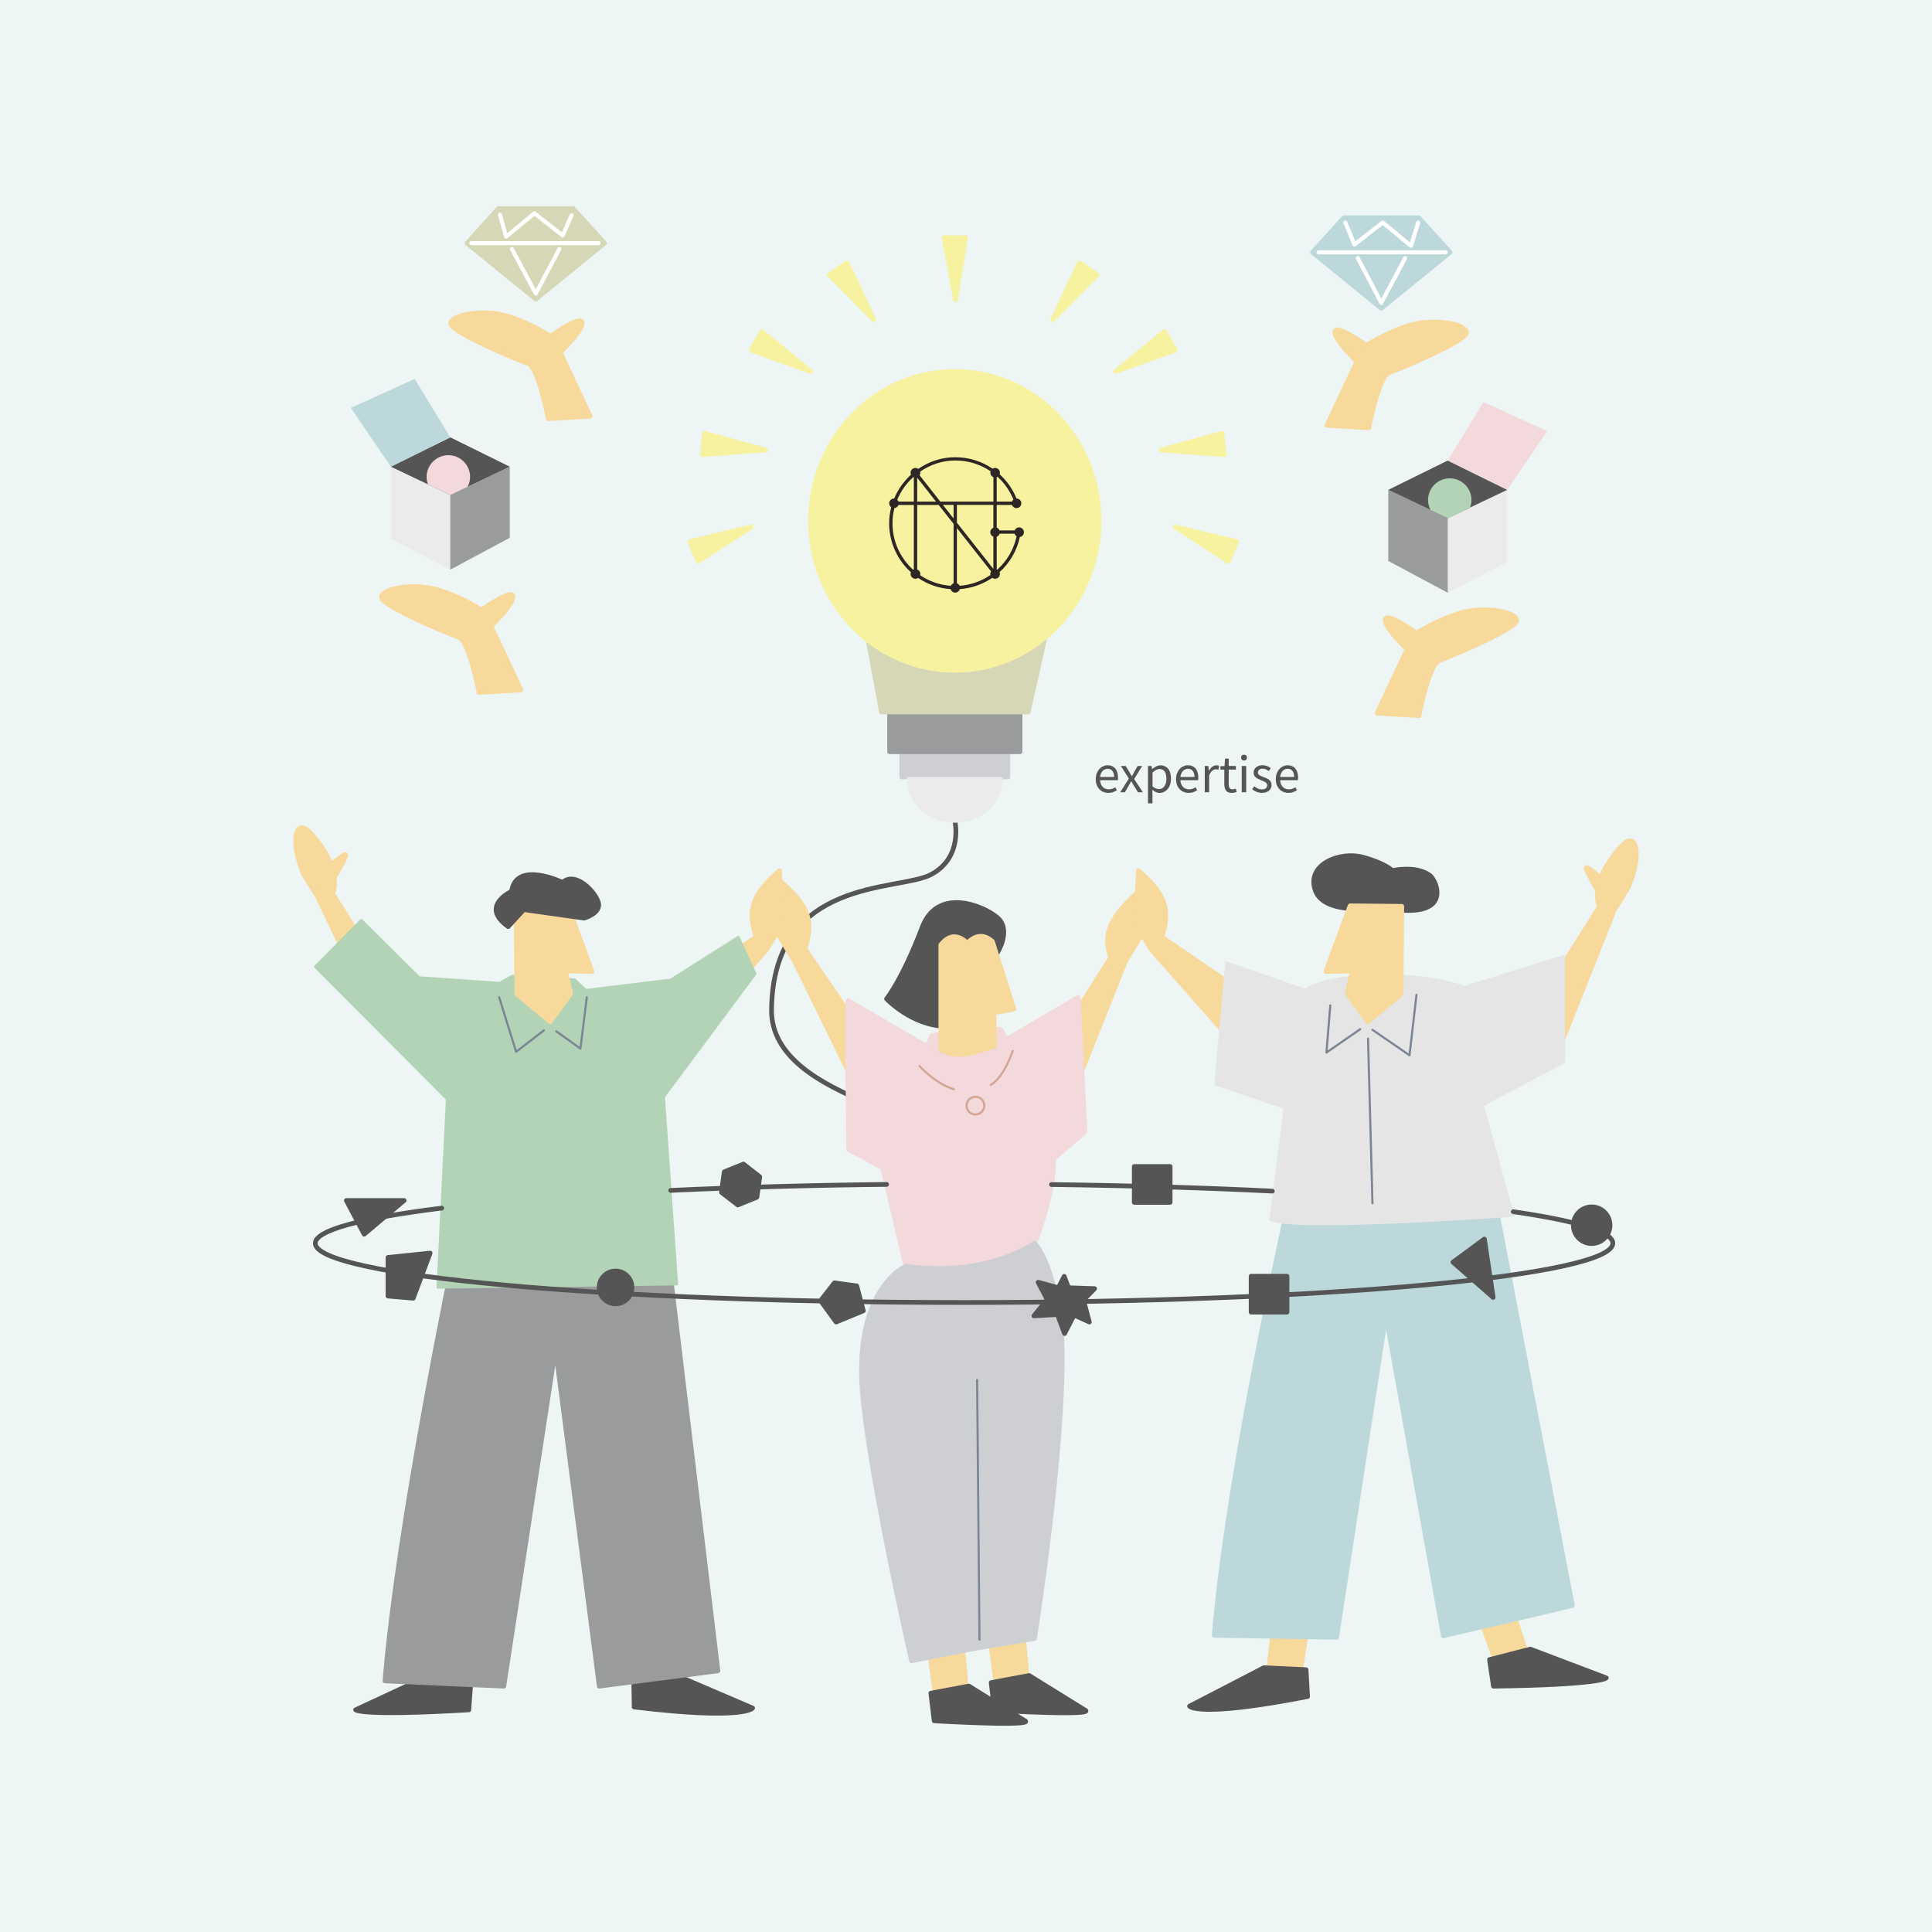 <?xml version="1.0" encoding="UTF-8"?><svg id="_レイヤー_2" xmlns="http://www.w3.org/2000/svg" width="410" height="410" viewBox="0 0 410 410"><defs><style>.cls-1{fill:#e5e5e6;}.cls-2,.cls-3{fill:#f7f2a0;}.cls-3,.cls-4{stroke:#f7f2a0;}.cls-3,.cls-4,.cls-5,.cls-6,.cls-7,.cls-8,.cls-9,.cls-10,.cls-11,.cls-12,.cls-13,.cls-14,.cls-15,.cls-16,.cls-17{stroke-linecap:round;stroke-linejoin:round;}.cls-18,.cls-13{fill:#f3d9db;}.cls-4,.cls-5,.cls-10,.cls-14,.cls-17{fill:none;}.cls-19{fill:#2e2624;}.cls-5{stroke:#d2a694;}.cls-5,.cls-10{stroke-width:.45px;}.cls-6{fill:#cdcfd3;stroke:#cdcfd3;}.cls-7{fill:#f7d99c;stroke:#f7d99c;}.cls-8,.cls-20{fill:#555;}.cls-8,.cls-14{stroke:#555;}.cls-9{stroke:#bcd8da;}.cls-9,.cls-21{fill:#bcd8da;}.cls-22,.cls-15{fill:#ebebeb;}.cls-10{stroke:#7c8594;}.cls-23,.cls-12{fill:#b2d3b5;}.cls-24,.cls-11{fill:#9a9b9d;}.cls-11{stroke:#9a9b9d;}.cls-12{stroke:#b2d3b5;stroke-width:.54px;}.cls-13{stroke:#f3d9db;}.cls-15{stroke:#ebebeb;}.cls-15,.cls-17{stroke-width:.86px;}.cls-16{fill:#d5d7b6;stroke:#d5d7b6;}.cls-25{fill:#edf5f5;}.cls-17{stroke:#fff;}</style></defs><g id="_レイヤー_1-2"><rect class="cls-25" width="410" height="410"/><path class="cls-20" d="M235.2,168.26c-.5,0-.95-.12-1.35-.35-.4-.23-.72-.57-.96-1s-.35-.96-.35-1.57c0-.46.07-.87.21-1.23.14-.36.32-.67.56-.92.24-.26.5-.45.81-.59.3-.13.61-.2.92-.2.48,0,.88.11,1.21.32s.58.51.75.91.26.86.26,1.39c0,.1,0,.2-.01.29,0,.09-.02.17-.03.25h-3.76c.02.4.11.74.27,1.03.16.29.37.52.64.68.27.16.58.24.93.24.27,0,.52-.04.74-.12.22-.08.44-.19.65-.32l.33.63c-.24.16-.51.29-.81.4-.3.11-.64.16-1.02.16ZM233.44,164.89h2.99c0-.56-.12-.99-.36-1.29s-.58-.45-1.02-.45c-.26,0-.51.07-.73.2-.23.14-.42.33-.57.59-.15.25-.25.57-.29.94Z"/><path class="cls-20" d="M237.72,168.13l1.84-2.9-1.69-2.67h1.02l.75,1.22c.08.16.17.31.26.47.09.15.19.31.28.47h.05c.08-.16.16-.31.24-.47.09-.15.17-.31.25-.47l.69-1.22h.97l-1.69,2.76,1.84,2.81h-1.03l-.82-1.3c-.1-.17-.19-.34-.29-.51-.1-.17-.2-.33-.31-.49h-.05c-.09.16-.18.32-.27.49-.09.17-.19.34-.29.51l-.75,1.3h-.99Z"/><path class="cls-20" d="M243.62,170.48v-7.92h.77l.09.65h.02c.25-.21.53-.4.84-.55.3-.16.62-.24.94-.24.48,0,.88.12,1.22.35.33.24.58.57.75.99s.25.92.25,1.5c0,.64-.11,1.18-.34,1.63-.23.45-.53.79-.89,1.03-.37.24-.76.35-1.19.35-.25,0-.51-.06-.77-.17-.26-.11-.52-.27-.77-.48l.03.97v1.89h-.94ZM245.92,167.47c.31,0,.58-.09.83-.26s.43-.43.57-.76.21-.73.21-1.19c0-.41-.05-.77-.15-1.08-.1-.31-.26-.55-.47-.72-.21-.17-.5-.26-.86-.26-.23,0-.47.07-.71.19-.24.13-.5.32-.76.56v2.93c.25.21.49.36.73.45.24.09.45.13.63.13Z"/><path class="cls-20" d="M252.24,168.26c-.5,0-.95-.12-1.35-.35-.4-.23-.72-.57-.96-1s-.35-.96-.35-1.57c0-.46.07-.87.21-1.23.14-.36.32-.67.56-.92.24-.26.5-.45.81-.59.3-.13.61-.2.92-.2.48,0,.88.11,1.21.32s.58.51.75.91.26.86.26,1.39c0,.1,0,.2-.01.29,0,.09-.02.17-.03.25h-3.76c.02.4.11.74.27,1.03.16.29.37.52.64.68.27.16.58.24.93.24.27,0,.52-.04.74-.12.22-.08.44-.19.65-.32l.33.63c-.24.16-.51.29-.81.4-.3.11-.64.16-1.02.16ZM250.49,164.89h2.99c0-.56-.12-.99-.36-1.29s-.58-.45-1.02-.45c-.26,0-.51.07-.73.2-.23.14-.42.33-.57.59-.15.25-.25.57-.29.94Z"/><path class="cls-20" d="M255.67,168.13v-5.57h.77l.09,1.02h.02c.19-.36.43-.64.7-.85.28-.21.57-.31.88-.31.13,0,.24,0,.33.03.09.02.18.05.26.1l-.17.81c-.1-.03-.18-.05-.26-.07s-.17-.03-.29-.03c-.23,0-.47.1-.73.29-.26.2-.48.53-.67,1v3.58h-.94Z"/><path class="cls-20" d="M261.4,168.26c-.39,0-.7-.08-.93-.23-.23-.15-.4-.37-.5-.65s-.15-.61-.15-.97v-3.09h-.83v-.71l.88-.05.1-1.57h.78v1.57h1.52v.76h-1.52v3.12c0,.34.06.6.19.79.13.19.35.28.67.28.1,0,.21-.02.33-.05.12-.03.22-.07.31-.11l.19.71c-.16.06-.33.1-.5.14s-.36.06-.53.06Z"/><path class="cls-20" d="M264,161.4c-.18,0-.33-.06-.45-.17-.11-.11-.17-.27-.17-.46s.06-.33.17-.44c.11-.11.26-.16.45-.16s.33.05.45.16c.12.11.17.26.17.44s-.06.34-.17.46c-.12.11-.27.17-.45.17ZM263.52,168.13v-5.57h.94v5.57h-.94Z"/><path class="cls-20" d="M267.8,168.26c-.39,0-.77-.07-1.13-.22-.37-.15-.68-.33-.94-.55l.45-.63c.25.2.5.36.76.48.26.12.56.18.89.18.37,0,.64-.08.83-.25.18-.17.27-.37.27-.62,0-.19-.06-.35-.19-.48-.13-.13-.29-.24-.48-.33-.19-.09-.4-.18-.6-.25-.26-.1-.51-.22-.76-.34-.25-.13-.46-.29-.62-.49-.16-.2-.24-.46-.24-.78s.08-.57.23-.81c.15-.24.37-.42.66-.56.29-.14.63-.21,1.04-.21.34,0,.66.06.96.18.3.12.55.27.76.45l-.45.59c-.19-.14-.39-.25-.59-.35-.2-.1-.43-.14-.67-.14-.36,0-.62.08-.79.24-.17.16-.25.35-.25.57,0,.17.06.31.17.43.11.12.26.21.45.29s.38.16.59.24c.2.08.41.16.61.25.2.09.38.19.54.32.16.12.29.28.39.46s.15.41.15.67c0,.3-.08.58-.23.83-.15.25-.38.45-.68.6-.3.15-.67.22-1.11.22Z"/><path class="cls-20" d="M273.41,168.26c-.5,0-.95-.12-1.35-.35-.4-.23-.72-.57-.96-1s-.35-.96-.35-1.57c0-.46.07-.87.21-1.23.14-.36.32-.67.56-.92.24-.26.5-.45.81-.59.3-.13.61-.2.92-.2.48,0,.88.11,1.21.32s.58.51.75.91.26.86.26,1.39c0,.1,0,.2-.01.29,0,.09-.02.17-.03.25h-3.76c.02.4.11.74.27,1.03.16.29.37.52.64.68.27.16.58.24.93.24.27,0,.52-.04.74-.12.22-.08.44-.19.65-.32l.33.63c-.24.16-.51.29-.81.4-.3.11-.64.16-1.02.16ZM271.65,164.89h2.99c0-.56-.12-.99-.36-1.29s-.58-.45-1.02-.45c-.26,0-.51.07-.73.2-.23.14-.42.33-.57.59-.15.25-.25.57-.29.94Z"/><path class="cls-8" d="M211.58,202.32s3.25-5.03-.02-7.68c-3.27-2.65-12.65-6.29-15.85,2.13-4.23,11.12-7.57,15.2-7.57,15.2,0,0,5.49,5.81,12.7,5.82l10.74-15.47Z"/><path class="cls-14" d="M202.63,174.17s1.86,7.81-5.09,11.44c-6.95,3.63-33.42.44-33.81,28.61-.27,20.03,41.38,22.91,41.39,30.81"/><path class="cls-7" d="M235.72,203.19c-1.89-5.36.14-8.71,6.15-14.29v10.12s-3.02,4.91-3.02,4.91l-10.83,27.23-3.4-10.4,11.1-17.56Z"/><path class="cls-7" d="M170.82,201.33c1.7-5.43,1.25-8.7-4.95-14.07l-.54,11.33,3.31,5.48,13.26,27.08.61-12.65-11.7-17.16Z"/><path class="cls-13" d="M197.8,219.77s8.6-1.39,14.51-1.33l1.34,2.13,15.16-8.91,1.45,28.53-6.66,5.7s.42,6.57-4.06,17.95c-.05,1.07-9.33,6.93-27.29,4.87l-4.9-20.83-7.23-3.98s-.41-29.94-.14-31.55l16.75,9.77,1.08-2.35Z"/><polygon class="cls-7" points="204.33 350.28 204.98 357.44 198.38 358.84 197.43 351.52 204.33 350.28"/><polygon class="cls-7" points="217.25 348.14 217.9 355.3 211.3 356.71 210.34 349.39 217.25 348.14"/><path class="cls-7" d="M210.6,199.79l4.57,14.36-4.24.77.1,7.09c-5.01,1.52-7.28,2.64-11.37.81v-22.32c1.64-2.02,3.47-2.4,5.6-.36,1.68-1.66,3.44-2.04,5.34-.34Z"/><path class="cls-6" d="M192.24,268.71s-11.62,4.77-9.04,28.73c2.11,19.65,10.25,54.99,10.25,54.99l13.42-2.62,12.67-2.1s8.2-51.54,5.22-69.66c0,0-1.96-10.87-5.22-14.22,0,0-10.14,7.32-27.29,4.87Z"/><path class="cls-20" d="M229.94,275.89l2.36-2.42-5.5-.19,1.62,3.21-1-1.43-1.58-4.2-1.24,2.42-4.29-1.16,1.91,3.65-2.81,3.48,4.99-.29,1.52,4.04,2.01-3.92,3.24,1.47-1.23-4.64ZM225.07,278.18l-.61.02-.34-.55.95.53Z"/><path class="cls-14" d="M229.94,275.89l2.36-2.42-5.5-.19,1.62,3.21-1-1.43-1.58-4.2-1.24,2.42-4.29-1.16,1.91,3.65-2.81,3.48,4.99-.29,1.52,4.04,2.01-3.92,3.24,1.47-1.23-4.64ZM225.07,278.18l-.61.02-.34-.55.95.53Z"/><polygon class="cls-8" points="73.5 254.76 85.76 254.76 77.28 261.92 73.5 254.76"/><circle class="cls-8" cx="337.78" cy="260.01" r="3.89"/><rect class="cls-8" x="240.71" y="247.55" width="7.61" height="7.61"/><polygon class="cls-8" points="160.63 254.07 156.57 255.72 153.1 253.03 153.7 248.68 157.77 247.03 161.23 249.72 160.63 254.07"/><path class="cls-5" d="M195.15,226.24s3.22,3.66,7.28,4.91"/><path class="cls-5" d="M214.9,223.03s-1.68,5.42-4.65,7.21"/><circle class="cls-5" cx="207" cy="234.63" r="1.88"/><path class="cls-7" d="M246.55,198.84c1.7-5.43,1.25-8.7-4.95-14.07l-.54,11.33,3.31,5.48,19.68,22.29.61-12.65-18.12-12.37Z"/><line class="cls-10" x1="207.36" y1="292.85" x2="207.86" y2="347.95"/><path class="cls-8" d="M205.62,357.82l11.81,7.32s3.87,1.29-19.18.05l-.71-5.87,8.08-1.51Z"/><polygon class="cls-7" points="270.06 347.14 269.31 353.75 276.03 354.29 277.07 347.48 270.06 347.14"/><path class="cls-8" d="M218.42,355.58l11.81,7.32s3.87,1.29-19.18.05l-.71-5.87,8.08-1.51Z"/><polygon class="cls-7" points="321.6 343.71 323.67 350.03 317.19 351.92 314.81 345.45 321.6 343.71"/><path class="cls-8" d="M143.38,355.48l16.33,7s-1.58,2.62-25.13-.23l-.09-5.7,8.89-1.08Z"/><path class="cls-8" d="M91.09,355.59l-15.62,7.26s.97,1.38,24.01.01l.42-5.68-8.81-1.59Z"/><path class="cls-9" d="M272.62,259.22s-12.27,54.79-14.94,87.82l25.97.42,10.46-68.39,12.19,68.07,27.38-6.42-15.8-82.38s-34.94,2.14-45.26.88Z"/><path class="cls-11" d="M96.39,266.32s-12.02,57.35-14.69,90.39l25.22,1.12,10.96-71.65,9.3,71.65,25.17-3.26-10.7-89.12s-34.94,2.14-45.26.88Z"/><path class="cls-7" d="M344.63,179.05c-1.26,1.21-3.68,4.02-4.9,7.25l-1.96-1.54s-1.44-1.23-1.11-.27c.33.96,2.38,4.51,2.38,4.51l.04-.12c-.15,1.2-.09,2.41.33,3.59l-11.1,17.56,3.4,10.4,10.83-27.23,3.02-4.91c2.9-6.92,1.8-11.58-.93-9.25Z"/><path class="cls-1" d="M332.13,202.57l-21.31,6.64c-9.16-3.35-27.54-3.44-33.91.59l-16.86-5.86-2.37,26.31,14.71,5.04-2.14,16.71-.9,6.98c3.73,2.75,52.08-.79,52.08-.79l-.29-1.04-6.2-22.5,17.19-9.12v-22.95Z"/><path class="cls-8" d="M293.19,192.57s-12.06,1.96-14.05-3.58c-2-5.55,5.22-8.38,10.04-7.09,4.82,1.3,6.3,2.85,6.3,2.85,0,0,5.01-1.16,7.95,1.02,1.48,1.1,5.39,9.88-10.24,6.79Z"/><path class="cls-8" d="M268.22,353.91l-15.78,8.17s1.76,2.5,25.05-2.05l-.32-5.69-8.95-.43Z"/><path class="cls-8" d="M324.77,349.97l16.11,6.11s-.87,1.44-23.95,1.75l-.83-5.63,8.67-2.23Z"/><polygon class="cls-7" points="286.51 192.23 281.38 206.16 287 206.04 285.9 210.83 290.25 216.85 297.32 210.97 297.48 192.34 286.51 192.23"/><path class="cls-7" d="M160.46,198.84c-1.7-5.43-1.25-8.7,4.95-14.07l.54,11.33-3.31,5.48-19.68,22.29-.61-12.65,18.12-12.37Z"/><path class="cls-7" d="M65.37,176.26c1.26,1.21,3.68,4.02,4.9,7.25l1.96-1.54s1.44-1.23,1.11-.27c-.33.96-2.38,4.51-2.38,4.51l-.04-.12c.15,1.2.09,2.41-.33,3.59l11.1,17.56-2.53,7.75-11.7-24.57-3.02-4.91c-2.9-6.92-1.8-11.58.93-9.25Z"/><polyline class="cls-10" points="282.31 213.36 281.49 223.37 288.66 218.41"/><polyline class="cls-10" points="291.26 218.54 299.12 223.95 300.6 211.13"/><line class="cls-10" x1="290.32" y1="220.42" x2="291.26" y2="255.36"/><polygon class="cls-12" points="106.06 208.64 108.65 207.15 121.91 207.9 124.3 210.14 142.34 207.95 156.68 198.88 160.27 206.65 140.84 232.76 143.63 272.51 92.91 273.21 94.9 233.25 66.91 205.16 76.67 195.29 88.93 207.45 106.06 208.64"/><polygon class="cls-7" points="120.5 192.23 125.63 206.16 120.01 206.04 121.11 210.83 116.76 216.85 109.69 210.97 109.53 192.34 120.5 192.23"/><path class="cls-8" d="M107.85,196.64l3.31-3.61,12.8,1.81s3.58-1,3.04-3.24c-.54-2.24-4.88-6.83-7.61-4.34,0,0-9.86-4.77-10.83,1.91,0,0-6.88,3.12-.71,7.47Z"/><polyline class="cls-10" points="105.93 211.65 109.53 223.21 115.42 218.66"/><polyline class="cls-10" points="118.04 218.85 123.18 222.53 124.53 211.65"/><path class="cls-7" d="M101.67,146.95s-2.11-10.99-4.33-11.73c-2.22-.74-16.17-6.61-16.39-8.41s6.66-3.22,11.95-1.63c5.28,1.59,9.25,4.28,9.25,4.28,0,0,5.44-3.86,6.49-3.22s-2,4.07-2,4.07l-2.44,2.57,6.34,13.54-8.88.53Z"/><path class="cls-7" d="M116.36,88.85s-2.11-10.99-4.33-11.73-16.17-6.61-16.39-8.41c-.21-1.8,6.66-3.22,11.95-1.63,5.28,1.59,9.25,4.28,9.25,4.28,0,0,5.44-3.86,6.49-3.22,1.06.63-2,4.07-2,4.07l-2.44,2.57,6.34,13.54-8.88.53Z"/><polygon class="cls-22" points="95.56 120.89 82.94 114.32 82.94 99.04 95.56 105.04 95.56 120.89"/><polygon class="cls-24" points="95.56 120.89 108.18 114.13 108.18 99.04 95.56 105.04 95.56 120.89"/><polygon class="cls-20" points="95.56 105.04 82.94 99.04 95.56 92.81 108.18 99.04 95.56 105.04"/><path class="cls-18" d="M99.24,103.29c.32-.63.52-1.33.52-2.08,0-2.54-2.06-4.61-4.61-4.61s-4.61,2.06-4.61,4.61c0,.56.11,1.09.3,1.59l4.72,2.25,3.68-1.75Z"/><polygon class="cls-21" points="82.94 99.04 74.47 86.57 88 80.41 95.56 92.81 82.94 99.04"/><polygon class="cls-16" points="121.64 44.27 113.7 44.27 105.76 44.27 99.12 51.61 113.7 63.47 128.29 51.61 121.64 44.27"/><path class="cls-17" d="M100.02,51.6h26.99"/><polyline class="cls-17" points="121.31 45.68 119.41 49.96 113.41 45.28 107.41 50.22 106.1 45.57"/><polyline class="cls-17" points="118.7 52.84 113.7 62.31 108.64 52.84"/><path class="cls-7" d="M301.13,151.87s2.11-10.99,4.33-11.73c2.22-.74,16.17-6.61,16.39-8.41.21-1.8-6.66-3.22-11.95-1.63-5.28,1.59-9.25,4.28-9.25,4.28,0,0-5.44-3.86-6.49-3.22s2,4.07,2,4.07l2.44,2.57-6.34,13.54,8.88.53Z"/><path class="cls-7" d="M290.48,90.79s2.11-10.99,4.33-11.73c2.22-.74,16.17-6.61,16.39-8.41.21-1.8-6.66-3.22-11.95-1.63-5.28,1.59-9.25,4.28-9.25,4.28,0,0-5.44-3.86-6.49-3.22s2,4.07,2,4.07l2.44,2.57-6.34,13.54,8.88.53Z"/><polygon class="cls-22" points="307.24 125.8 319.86 119.23 319.86 103.95 307.24 109.96 307.24 125.8"/><polygon class="cls-24" points="307.24 125.8 294.62 119.04 294.62 103.95 307.24 109.96 307.24 125.8"/><polygon class="cls-20" points="307.24 109.96 319.86 103.95 307.24 97.73 294.62 103.95 307.24 109.96"/><path class="cls-23" d="M303.57,108.2c-.32-.63-.52-1.33-.52-2.08,0-2.54,2.06-4.61,4.61-4.61,2.54,0,4.61,2.06,4.61,4.61,0,.56-.11,1.09-.3,1.59l-4.72,2.25-3.68-1.75Z"/><polygon class="cls-18" points="319.86 103.95 328.33 91.48 314.81 85.33 307.24 97.73 319.86 103.95"/><polygon class="cls-9" points="285.19 46.21 293.13 46.21 301.07 46.21 307.72 53.55 293.13 65.41 278.55 53.55 285.19 46.21"/><path class="cls-17" d="M306.81,53.54c-.25,0-26.99,0-26.99,0"/><polyline class="cls-17" points="285.5 47.22 287.43 51.9 293.43 47.22 299.43 52.17 300.97 47.22"/><polyline class="cls-17" points="288.14 54.78 293.13 64.26 298.2 54.78"/><rect class="cls-6" x="191.37" y="146.33" width="22.51" height="18.56"/><rect class="cls-11" x="188.79" y="140.97" width="27.68" height="18.56"/><polygon class="cls-16" points="222.38 132.53 183.61 132.53 187.07 151.09 218.2 151.09 222.38 132.53"/><path class="cls-15" d="M192.89,165.33c0,4.88,4.36,8.84,9.74,8.84h0c5.38,0,9.74-3.96,9.74-8.84h-19.48Z"/><ellipse class="cls-3" cx="202.63" cy="110.54" rx="30.62" ry="31.71"/><path class="cls-14" d="M321.14,257.14c13.39,1.94,21.13,4.23,21.13,6.7,0,6.94-61.64,12.57-137.68,12.57s-137.68-5.63-137.68-12.57c0-2.79,9.97-5.37,26.84-7.46"/><path class="cls-14" d="M223.14,251.38c16.76.21,32.57.69,46.86,1.39"/><path class="cls-14" d="M142.34,252.62c14.05-.65,29.49-1.09,45.8-1.27"/><rect class="cls-8" x="265.51" y="270.84" width="7.61" height="7.61"/><polygon class="cls-8" points="315.01 262.94 316.87 275.34 308.34 267.85 315.01 262.94"/><circle class="cls-8" cx="130.63" cy="273.21" r="3.48"/><polygon class="cls-8" points="177.43 280.56 174.14 276.02 177.08 272.24 181.82 272.9 183.21 278.17 177.43 280.56"/><polygon class="cls-8" points="87.69 275.5 82.34 275.04 82.34 266.85 91.28 265.93 87.69 275.5"/><path class="cls-2" d="M202.77,63.64l2.13-13.19h-4.54l2.41,13.19ZM176,58.33l9.44,9.53-5.69-12.09-3.75,2.56ZM159.4,74.29l12.61,4.55-10.33-8.47-2.28,3.92ZM149.03,96.48l13.37-.97-12.88-3.55-.49,4.51ZM148.15,119.13l11.25-7.3-12.99,3.11,1.74,4.19ZM223.38,67.86l9.44-9.53-3.75-2.56-5.69,12.09ZM247.13,70.36l-10.33,8.47,12.61-4.55-2.28-3.92ZM259.3,91.96l-12.88,3.55,13.37.97-.49-4.51ZM249.42,111.83l11.25,7.3,1.74-4.19-12.99-3.11Z"/><path class="cls-4" d="M202.77,63.64l2.13-13.19h-4.54l2.41,13.19ZM176,58.33l9.44,9.53-5.69-12.09-3.75,2.56ZM159.4,74.29l12.61,4.55-10.33-8.47-2.28,3.92ZM149.03,96.48l13.37-.97-12.88-3.55-.49,4.51ZM148.15,119.13l11.25-7.3-12.99,3.11,1.74,4.19ZM223.38,67.86l9.44-9.53-3.75-2.56-5.69,12.09ZM247.13,70.36l-10.33,8.47,12.61-4.55-2.28-3.92ZM259.3,91.96l-12.88,3.55,13.37.97-.49-4.51ZM249.42,111.83l11.25,7.3,1.74-4.19-12.99-3.11Z"/><path class="cls-19" d="M217.29,112.94c0-.57-.46-1.02-1.02-1.02-.43,0-.8.27-.95.64h-3.19c-.11-.27-.33-.49-.61-.58v-4.82h3.24c.14.39.52.67.96.67.57,0,1.02-.46,1.02-1.02s-.46-1.02-1.02-1.02c-.81-2-2.04-3.74-3.58-5.14.04-.1.06-.21.06-.33,0-.57-.46-1.02-1.02-1.02-.2,0-.39.06-.55.16-2.27-1.55-5.01-2.43-7.92-2.43s-5.58.92-7.84,2.47c-.17-.13-.38-.2-.61-.2-.57,0-1.02.46-1.02,1.02,0,.15.03.28.09.41-1.53,1.4-2.77,3.13-3.57,5.06-.01,0-.02,0-.04,0-.57,0-1.02.46-1.02,1.02,0,.35.17.65.43.83-.28,1.09-.44,2.23-.44,3.4,0,4.12,1.79,7.83,4.62,10.4-.04.11-.07.23-.07.36,0,.57.46,1.02,1.02,1.02.21,0,.41-.07.58-.18,1.99,1.35,4.35,2.21,6.89,2.38.13.42.51.74.98.74s.85-.31.98-.74c2.52-.18,4.88-1.04,6.89-2.4.17.12.37.2.6.2.57,0,1.02-.46,1.02-1.02,0-.14-.03-.27-.08-.39,2.14-1.93,3.68-4.52,4.31-7.45.49-.08.86-.5.86-1.01ZM194.64,120.84v-13.68h4.56l3.17,4.02v12.6c-.26.1-.47.29-.58.54-2.4-.17-4.64-.97-6.52-2.25.02-.09.04-.18.04-.27,0-.44-.27-.81-.66-.95ZM194.64,101.37l4,5.08h-4v-5.08ZM200.1,107.15h2.27v2.88l-2.27-2.88ZM203.07,123.77v-11.71l7.24,9.19c-.1.16-.16.34-.16.54,0,.08.01.17.03.24-1.9,1.3-4.14,2.11-6.54,2.28-.11-.25-.32-.45-.58-.54ZM210.81,111.99c-.38.15-.66.52-.66.95s.27.81.66.95v6.85l-7.74-9.82v-3.77h7.74v4.83ZM215.06,106.02c-.14.11-.24.26-.3.43h-3.24v-5.18c.06-.02.12-.05.18-.08,1.44,1.31,2.6,2.95,3.36,4.83ZM210.21,100.01c-.03.1-.05.2-.05.3,0,.44.27.81.66.95v5.19h-11.27l-4.4-5.59c.1-.16.16-.35.16-.55,0-.08-.01-.16-.03-.23,2.14-1.48,4.71-2.36,7.45-2.36s5.34.83,7.49,2.29ZM193.82,101.22s.07.03.11.05v5.18h-3.25c-.06-.16-.15-.29-.27-.4.77-1.84,1.94-3.49,3.41-4.82ZM189.4,111.04c0-1.11.14-2.19.41-3.22.4-.04.73-.3.87-.66h3.25v13.68c-.05.02-.1.04-.15.07-2.69-2.44-4.38-5.96-4.38-9.86ZM211.65,120.89s-.09-.04-.13-.06v-6.93c.3-.1.53-.34.63-.64h3.15c.08.23.23.42.44.55-.59,2.79-2.06,5.24-4.09,7.07Z"/></g></svg>